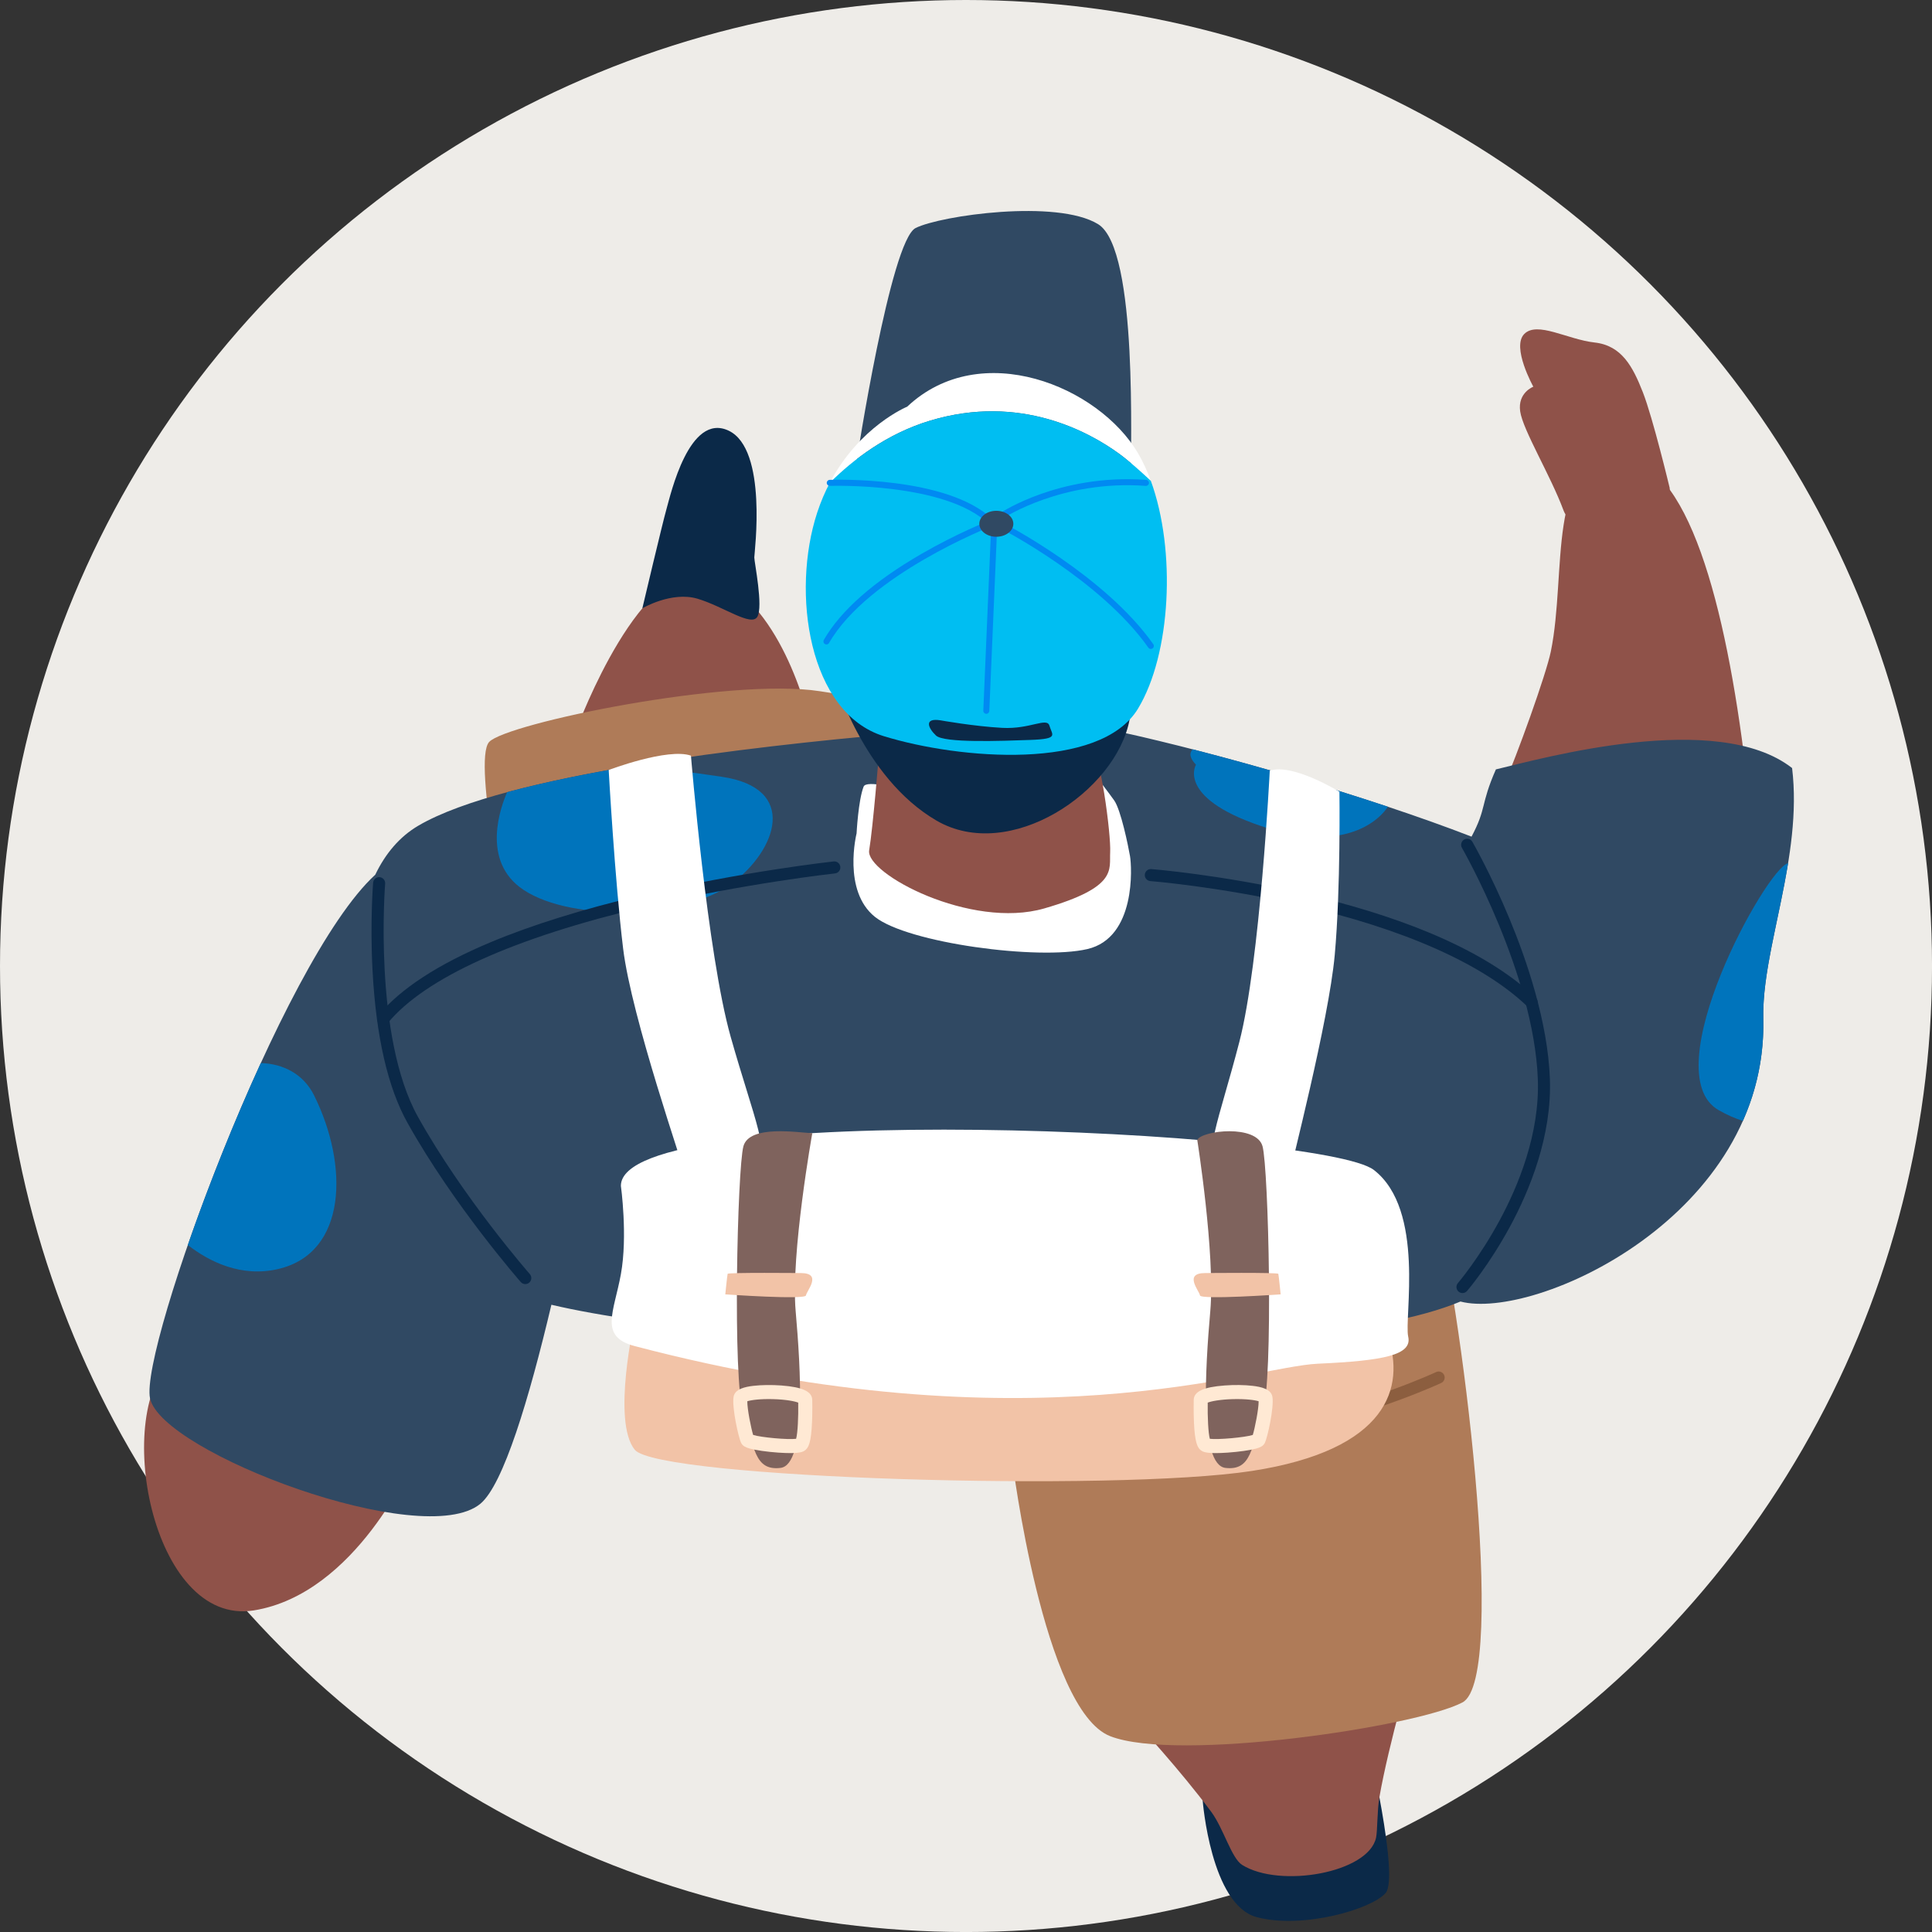 <?xml version="1.0" encoding="UTF-8"?><svg id="Layer_2" xmlns="http://www.w3.org/2000/svg" viewBox="0 0 820.11 820.11"><rect x="0" y="0" width="820.11" height="820.11" fill="#333333" stroke="none"/><defs><style>.cls-1{fill:#0074bc;}.cls-1,.cls-2,.cls-3,.cls-4,.cls-5,.cls-6,.cls-7,.cls-8,.cls-9,.cls-10,.cls-11,.cls-12,.cls-13{stroke-width:0px;}.cls-2{fill:#00bef2;}.cls-3{fill:#0b2948;}.cls-4{fill:#8f5249;}.cls-5{fill:#eeece8;}.cls-6{fill:#7f635d;}.cls-7{fill:#8c5e3f;}.cls-8{fill:#008af2;}.cls-9{fill:#304963;}.cls-10{fill:#af7b58;}.cls-11{fill:#fff;}.cls-12{fill:#f2c3a7;}.cls-13{fill:#ffe9d4;}</style></defs><g id="_Layer_"><circle class="cls-5" cx="410.06" cy="410.06" r="410.06"/><path class="cls-4" d="M175.18,620.48s-23.91,56.12-67.46,63.12c-43.55,7-60.53-85.2-33.68-107.61,26.86-22.41,101.13,44.49,101.13,44.49Z"/><path class="cls-3" d="M510.53,764.35s3.41,44.36,23.03,49.48c19.62,5.12,48.62-3.41,54.6-10.24,5.97-6.82-7.73-65.18-7.73-65.18,0,0-71.43,14.67-69.9,25.94Z"/><path class="cls-4" d="M482.72,731.63s18.35,19.8,31.45,37.49c5.25,7.09,8.55,19.66,13.12,22.52,15.99,9.98,53.63,3.39,56.83-11.58.63-2.96.45-11.62,1.42-17.19,3.93-22.55,14.26-57.85,14.26-57.85,0,0-115.52,8.45-117.08,26.61Z"/><path class="cls-10" d="M258.44,538.23c.21,2.75,39.91,42.65,68.06,56.3,28.15,13.65,103.22,25.59,103.22,25.59,0,0,13.15,105.78,41.55,116.87,28.4,11.09,129.92-3.95,149.54-14.34,19.62-10.39-.85-173.33-12.8-215.13-11.94-41.8-351.95,0-349.58,30.71Z"/><path class="cls-4" d="M245.17,308.48s27.41-74.02,56.36-64.06c28.95,9.96,41.6,57.02,42.86,66.25,1.26,9.23-76.76,48.6-99.22-2.19Z"/><path class="cls-4" d="M740.99,326.02c-8.33-68.56-24.45-131.55-53.66-131.58-31.12-.03-22.16,48.62-29.02,82.11-2.01,9.81-14.42,44.24-20.2,57.37,19.74-4.69,55.72-4.13,102.87-7.9Z"/><path class="cls-10" d="M216.63,398.33s-16.27-75.49-8.99-83.38c7.28-7.89,101.97-27.51,140.36-21.54,38.39,5.97,48.62,6.82,53.74,14.5,5.12,7.68,30.71,116.02,15.36,128.81-15.36,12.8-183.86,5.12-183.86,5.12l-16.61-43.51Z"/><path class="cls-9" d="M760.71,326.02c-31.8-24.85-105.98-4.12-125.72.58-6.64,15.1-3.84,16.34-10.34,28.54-43.54-16.87-106.94-35.25-149.92-44.61-26.12-5.68-69.04-1.32-95.66,1.02-58.89,5.19-164.48,17.21-201.51,38.95-7.96,4.67-13.98,11.87-18.26,20.79-39.96,36.57-100.11,201.23-95.61,222.31,4.9,23.01,115.95,64.86,140.24,44.71,9.74-8.08,20.64-44.4,30.13-84.46,84.44,19.88,318.09,27.24,385.88-1.37,0,0,0,0,0,0,31.54,8.28,130.54-36.44,128.56-120.04-.7-29.7,16.81-68.65,12.22-106.43Z"/><path class="cls-11" d="M363.61,353.75s-6.11,24.38,7.82,35.47c13.93,11.09,69.38,18.48,90.14,13.65,20.76-4.83,18.87-35.07,18.11-39.43-.76-4.36-3.89-19.71-6.74-23.7-2.84-3.98-6.88-9.17-6.88-9.17l-45.7,16.5s-51.5-18.97-53.77-13.15c-2.27,5.82-2.98,19.83-2.98,19.83Z"/><path class="cls-4" d="M373.06,320.42s-2.47,30.68-4.11,40.54c-1.64,9.86,43.14,33.69,74.36,24.65,31.22-9.04,27.53-16.43,27.94-23.83.41-7.39-4.11-42.73-9.04-48.89-4.93-6.16-84.63-13.29-89.15,7.53Z"/><path class="cls-3" d="M354.16,287.83s12.03,42.16,43.25,60.43c31.22,18.27,76.36-12.37,82.08-42.77,5.72-30.4-123.69-37.79-125.33-17.66Z"/><path class="cls-9" d="M363.61,195.8s14.38-93.67,25.06-99.01,60.01-12.32,77.45-1.64c17.45,10.68,13.34,97.78,14.16,105.17.82,7.4-116.68-4.52-116.68-4.52Z"/><path class="cls-11" d="M385.09,172.63s-20.21,8.27-32.87,32.34c9.98-9.94,24.31-20.91,42.61-26.42,38.21-11.5,67.47,4.81,80.11,13.97,3.77,2.73,8.62,6.98,13.57,11.6-1.55-4.25-3.36-8.21-5.45-11.76-16.64-28.35-66.72-49.15-97.98-19.72Z"/><path class="cls-2" d="M394.83,178.55c-18.3,5.51-32.64,16.48-42.61,26.42-2,3.81-3.82,8.01-5.34,12.65-11.09,33.89-3.7,85.04,28.35,94.9,32.04,9.86,91.82,14.79,107.84-11.71,14.01-23.17,16.24-67.08,5.45-96.69-4.95-4.62-9.8-8.87-13.57-11.6-12.64-9.16-41.9-25.47-80.11-13.97Z"/><path class="cls-4" d="M708.76,207.12s-7.12-29.74-11.39-40.62c-4.27-10.88-8.96-19.83-20.47-21.11-11.52-1.28-24.31-9.17-29.86-3.63-5.54,5.54,3.84,22.39,3.84,22.39,0,0-6.7,2.51-5.59,10.43,1.11,7.91,12.84,27.11,18.39,42.04,5.55,14.93,46.23,6.8,45.08-9.5Z"/><path class="cls-3" d="M272.67,258.22s12.44-7.36,23.46-4.06c11.02,3.3,22.7,11.96,25.33,7.69,2.62-4.26-1.27-23.21-1.27-25.22,0-2.01,5.81-45.95-10.91-53.83-16.73-7.87-24.62,27.19-26.36,33.26-1.73,6.07-10.25,42.15-10.25,42.15Z"/><path class="cls-7" d="M429.72,622.68c-1.35,0-2.48-1.06-2.55-2.42-.08-1.41,1-2.62,2.42-2.7.73-.04,73.72-4.13,113.98-13.56,40.21-9.42,65.77-21.45,66.02-21.57,1.28-.61,2.8-.06,3.41,1.21.61,1.28.06,2.8-1.21,3.41-.26.12-26.31,12.38-67.05,21.93-40.69,9.54-114.13,13.65-114.87,13.69-.05,0-.1,0-.14,0Z"/><path class="cls-3" d="M620.81,548.89c-.59,0-1.18-.2-1.67-.62-1.07-.92-1.2-2.54-.28-3.61.09-.1,9.04-10.61,17.66-26.53,7.9-14.58,17.13-36.82,16.27-60-1.66-44.91-31.92-97.72-32.22-98.24-.71-1.22-.29-2.79.93-3.5,1.22-.71,2.79-.29,3.5.93.08.13,7.89,13.71,15.79,32.74,7.31,17.62,16.22,43.7,17.12,67.88.9,24.37-8.72,47.57-16.94,62.74-8.88,16.37-17.84,26.88-18.22,27.32-.51.59-1.22.89-1.94.89Z"/><path class="cls-3" d="M222.98,545.08c-.71,0-1.42-.29-1.92-.87-.28-.32-28.56-32.6-48.11-67.62-8.34-14.94-13.32-36.65-14.81-64.53-1.1-20.65.23-37.21.25-37.37.12-1.41,1.36-2.46,2.76-2.34,1.41.12,2.46,1.35,2.34,2.76-.05.64-5.1,64.89,13.93,98.99,19.28,34.53,47.2,66.41,47.48,66.73.93,1.06.83,2.68-.23,3.61-.49.43-1.09.64-1.69.64Z"/><path class="cls-8" d="M420.37,222.59c-.32,0-.64-.12-.88-.35-18.34-17.54-66.73-16.01-67.22-15.99-.71.03-1.3-.53-1.32-1.23-.03-.71.53-1.3,1.23-1.33,2.03-.07,49.96-1.59,69.08,16.7.51.49.53,1.3.04,1.81-.25.26-.59.4-.92.4Z"/><path class="cls-8" d="M425.46,220.03c-.41,0-.82-.2-1.07-.57-.39-.59-.23-1.38.36-1.77.26-.17,6.44-4.25,17.18-8.04,9.89-3.49,25.66-7.36,44.61-5.95.7.05,1.23.67,1.18,1.37-.05.7-.67,1.23-1.37,1.18-35.36-2.63-59.95,13.41-60.19,13.57-.22.14-.46.21-.71.21Z"/><path class="cls-8" d="M488.52,275.48c-.4,0-.8-.19-1.05-.54-20.12-28.63-62.18-50.35-62.6-50.57-.63-.32-.88-1.09-.56-1.72.32-.63,1.09-.88,1.72-.56.43.22,43.04,22.23,63.53,51.37.41.58.27,1.38-.31,1.78-.22.16-.48.23-.73.23Z"/><path class="cls-8" d="M418.68,303s-.04,0-.06,0c-.71-.03-1.25-.63-1.22-1.33l3.27-76.56c.03-.71.63-1.26,1.33-1.22.71.03,1.25.63,1.22,1.33l-3.27,76.56c-.03.69-.6,1.23-1.28,1.23Z"/><path class="cls-3" d="M399.22,305.77s14.29,2.56,26.23,3.2c11.94.64,18.98-4.69,20.05-.85,1.07,3.84,4.27,5.54-8.1,5.97-12.37.43-36.68,1.38-40.09-1.87-3.41-3.25-5.17-7.58,1.92-6.45Z"/><path class="cls-8" d="M350.81,273.56c-.22,0-.44-.06-.64-.17-.61-.35-.82-1.14-.47-1.75,7.19-12.49,21.15-24.79,41.51-36.56,15.1-8.73,28.29-13.89,28.42-13.94.66-.26,1.4.07,1.66.73s-.07,1.4-.73,1.66c-.52.2-51.99,20.48-68.63,49.39-.24.41-.67.64-1.11.64Z"/><path class="cls-9" d="M430.15,222.34c0,3.04-3.23,5.51-7.22,5.51s-7.22-2.47-7.22-5.51,3.23-5.51,7.22-5.51,7.22,2.47,7.22,5.51Z"/><path class="cls-1" d="M520.2,492.49s-125.12-6.8-128.96,28.07c-3.84,34.87,92.13,38.21,132.43,23.78,40.31-14.43,32.05-51.43-3.47-51.85Z"/><path class="cls-1" d="M310.59,375.13c19.16-14.34,28.57-40.62-4.29-45.41-12.92-1.88-26.01-3.79-38.57-4.5-18.78,3.17-36.83,6.84-52.45,11.05-2.53,5.7-11.49,29.28,6.99,41.49,21.11,13.95,69.16,11.71,88.32-2.63Z"/><path class="cls-1" d="M729.57,471.26c3.5,1.99,6.93,3.49,10.25,4.56,5.77-12.99,9.04-27.48,8.67-43.37-.45-19.1,6.63-42.04,10.52-66.02-9.16,1.95-57.17,89.05-29.44,104.83Z"/><path class="cls-1" d="M118.17,538.66c29.18-6.82,29.98-43.96,15.1-73.79-4.43-8.89-13-13.35-22.57-13.61-11.72,25.56-22.61,53.1-30.98,77.23,9.08,7.04,22.62,13.88,38.45,10.18Z"/><path class="cls-1" d="M506.3,318.08c-1.57,1.57-1.33,3.71,1.37,6.53,0,0-8.96,14.81,31.35,27.23,26.94,8.3,43.59.2,50.14-9.38-26.85-8.95-56.44-17.59-82.86-24.38Z"/><path class="cls-3" d="M650.17,427.98c-.64,0-1.27-.24-1.77-.71-18.87-18.06-52.47-33-97.18-43.19-33.97-7.74-62.63-10.05-62.91-10.07-1.41-.11-2.46-1.34-2.35-2.75.11-1.41,1.35-2.46,2.75-2.35.29.02,29.25,2.35,63.58,10.17,20.19,4.6,38.29,10.18,53.78,16.57,19.49,8.05,34.93,17.45,45.87,27.93,1.02.98,1.06,2.6.08,3.62-.5.52-1.18.79-1.85.79Z"/><path class="cls-11" d="M539,327.16s-4.09,81.1-12.92,115.14c-8.82,34.04-16.04,49.24-8.22,53.39,7.83,4.15,29.41,5.36,29.59,2.93.18-2.43,16.56-64.91,19.13-93.24,2.57-28.33,1.99-69.3,1.99-69.3,0,0-19.87-12.23-29.57-8.93Z"/><path class="cls-12" d="M269.44,560.3s-9.84,42.9,0,55.1,203.69,17.96,261.9,9.01c58.22-8.96,65.1-35.83,57.82-56.94-7.28-21.11-305.25-26.5-319.72-7.17Z"/><path class="cls-3" d="M162.62,435.2c-.57,0-1.15-.19-1.63-.58-1.09-.9-1.25-2.51-.35-3.6,9.29-11.27,25.31-21.72,47.61-31.05,17.66-7.39,39.32-14.13,64.39-20.03,42.6-10.03,80.86-14.23,81.24-14.27,1.41-.16,2.67.86,2.82,2.27.15,1.41-.86,2.67-2.27,2.82-.38.04-38.37,4.21-80.67,14.18-55.6,13.1-93.35,30.16-109.17,49.35-.51.61-1.24.93-1.98.93Z"/><path class="cls-11" d="M263.56,503.39s2.96,21.22,0,37.48c-2.96,16.26-9.4,26.52,5.88,30.53,167.86,44,261.78,8.76,289.93,7.48,28.15-1.28,40.18-3.69,38.39-11.52-1.79-7.83,7.33-53.79-14.57-70.72-21.9-16.93-319.63-30.74-319.63,6.74Z"/><path class="cls-11" d="M293.3,320.77s6.89,84.1,16.88,119.4c9.99,35.3,17.74,51.07,10.05,55.37-7.68,4.3-29.22,5.56-29.49,3.04-.27-2.52-22.69-66.61-26.24-95.99-3.55-29.38-6.12-75.74-6.12-75.74,0,0,25.1-9.51,34.91-6.09Z"/><path class="cls-6" d="M508.22,483.86s7.66,48.4,5.53,72.71c-2.13,24.31-4.7,65.24,6.45,66.54,11.15,1.3,11.04-8.96,15.73-23.03,4.69-14.08,2.56-104.17,0-113.51-2.56-9.34-25.56-6.76-27.71-2.72Z"/><path class="cls-13" d="M516.05,616.82c-4.44,0-5.46-.64-6.01-.99-1.77-1.11-2.87-3.5-3.24-12.45-.18-4.49-.09-8.74-.08-9.11.05-3.58,4.09-5.48,13.11-6.15,4.11-.31,8.44-.26,11.87.15,3.65.43,7.9,1.35,8.43,4.72.72,4.54-2.09,17.25-3.23,19.52-.7,1.39-2.14,1.96-3.6,2.37-2.56.72-7.34,1.4-12.17,1.74-2.06.14-3.73.2-5.08.2ZM513.56,610.75c3.47.45,14.88-.57,18.24-1.64.84-2.75,2.49-10.83,2.48-14.29-1.53-.51-5.4-1.04-10.84-.91-5.48.14-9.32.89-10.78,1.49-.1,6.06.23,13,.9,15.35ZM532.4,608.88h0,0Z"/><path class="cls-12" d="M511.46,540.4s31-.32,31.17.33c.18.65.99,8.71.99,8.71,0,0-33.95,2.39-34.24.45-.28-1.94-7.07-9.43,2.08-9.49Z"/><path class="cls-6" d="M344.81,481.02s-9.19,51.24-7.06,75.55c2.13,24.31,4.7,65.24-6.45,66.54-11.15,1.3-11.04-8.96-15.73-23.03-4.69-14.08-2.56-104.17,0-113.51,2.56-9.34,23.72-5.71,29.24-5.55Z"/><path class="cls-13" d="M335.46,616.82c-1.35,0-3.01-.06-5.08-.2-4.83-.34-9.6-1.02-12.17-1.74-1.46-.41-2.91-.98-3.6-2.37-1.14-2.27-3.94-14.99-3.23-19.52.53-3.37,4.79-4.29,8.43-4.72,3.43-.4,7.75-.45,11.87-.15,9.01.68,13.06,2.57,13.11,6.15,0,.38.1,4.62-.08,9.11-.37,8.95-1.46,11.34-3.24,12.45-.56.35-1.58.99-6.01.99ZM319.7,609.11c3.36,1.07,14.77,2.09,18.24,1.64.68-2.36,1-9.29.9-15.35-1.47-.6-5.31-1.35-10.78-1.49-5.44-.14-9.31.4-10.84.91-.02,3.46,1.63,11.52,2.48,14.3Z"/><path class="cls-12" d="M340.04,540.4s-31-.32-31.17.33c-.18.65-.99,8.71-.99,8.71,0,0,33.95,2.39,34.24.45.28-1.94,7.07-9.43-2.08-9.49Z"/></g></svg>